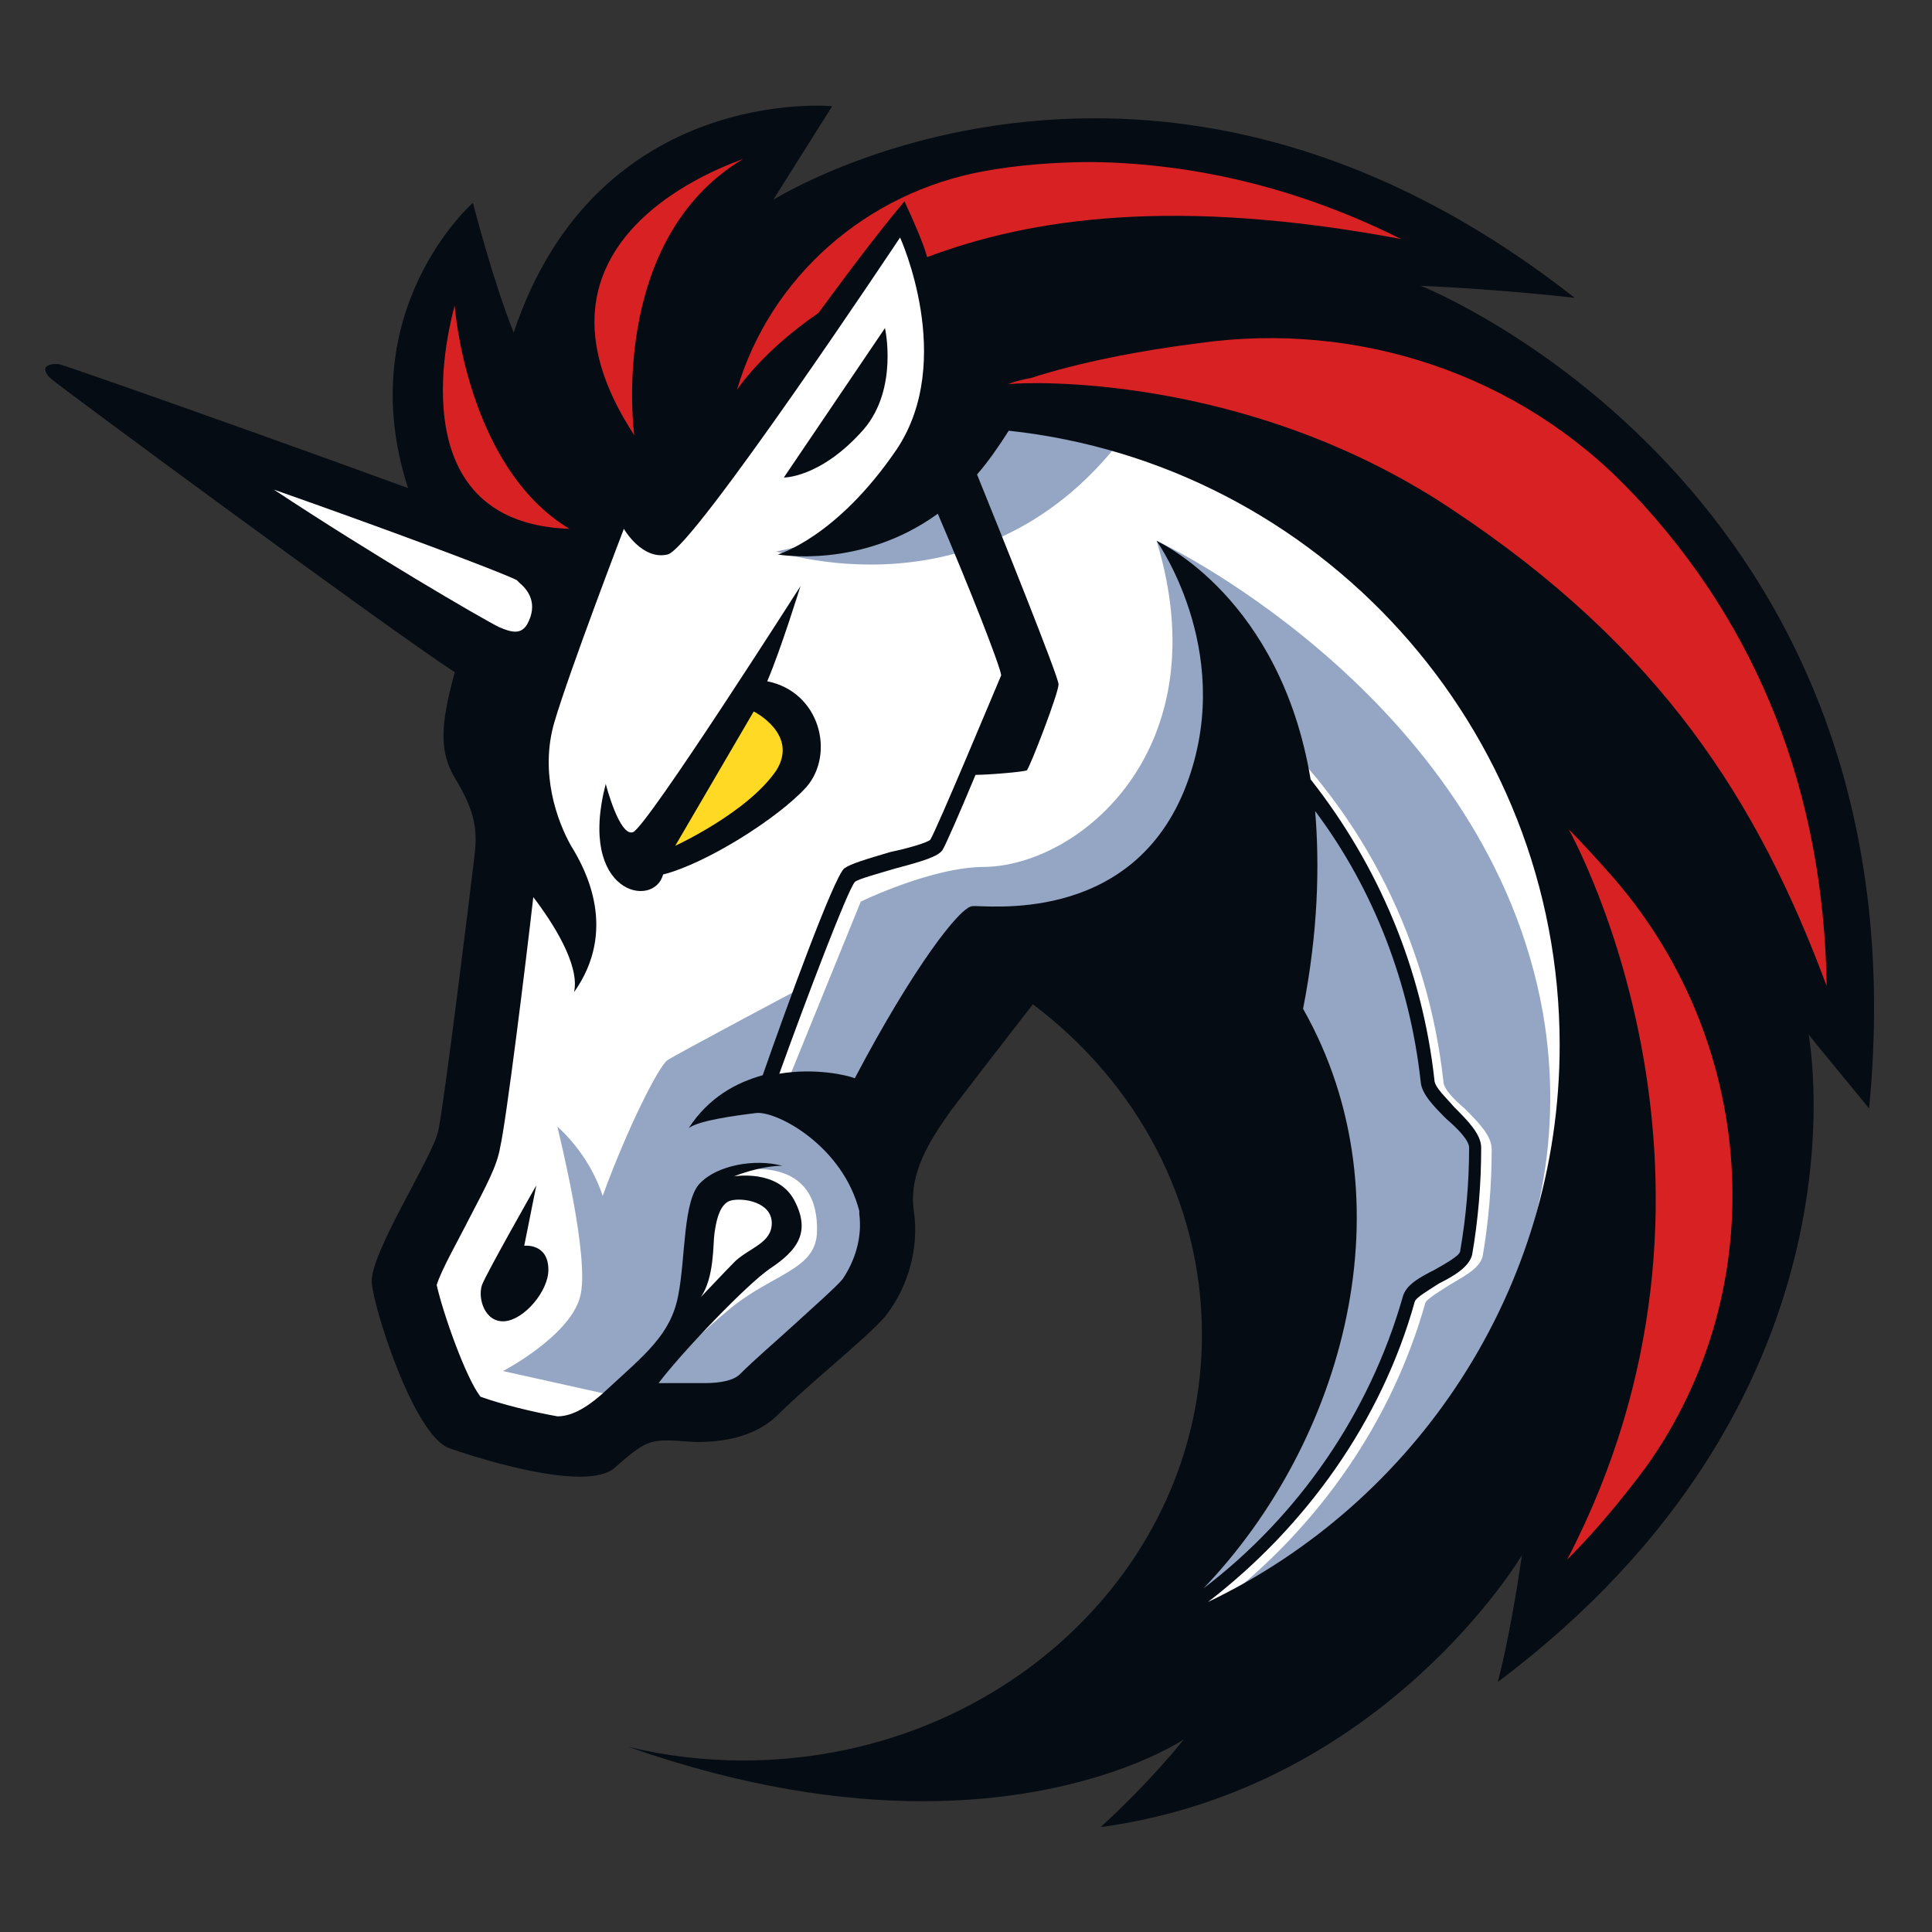 <svg id="logo_small" width="32" height="32" viewBox="0 0 32 32" fill="none" xmlns="http://www.w3.org/2000/svg">
<rect x="0" y="0" width="32" height="32" fill="#333333" stroke="none"/>
<path d="M7.959 17.459L8.759 11.434L1.809 6.609L8.159 8.759L9.659 6.459L15.134 3.059L27.209 9.709L27.834 19.859L22.459 27.334L18.209 27.984L20.409 23.959V20.084L18.809 17.059L17.184 15.984L14.684 18.559V21.284L12.734 23.109L10.259 23.409L9.159 24.034L7.359 23.459L6.609 20.759L7.959 18.859V17.459Z" fill="white"/>
<path d="M19.057 6.559C17.732 6.284 16.282 6.359 16.282 6.359C16.282 6.359 15.807 8.559 12.857 9.134C12.882 9.134 16.757 10.459 19.057 6.559Z" fill="#94A6C3"/>
<path d="M20.257 26.509C21.857 25.259 23.057 23.534 23.607 21.584C23.632 21.509 23.857 21.384 24.007 21.284C24.257 21.134 24.507 21.009 24.557 20.809C24.657 20.234 24.707 19.634 24.707 19.034C24.707 18.809 24.482 18.584 24.257 18.359C24.082 18.209 23.907 18.034 23.907 17.909C23.657 15.634 22.607 13.509 20.932 11.959L20.757 12.134C22.382 13.659 23.432 15.734 23.657 17.934C23.682 18.134 23.882 18.334 24.082 18.534C24.257 18.684 24.457 18.909 24.457 19.009C24.457 19.584 24.407 20.159 24.307 20.734C24.282 20.834 24.057 20.934 23.882 21.034C23.632 21.159 23.407 21.284 23.357 21.484C22.757 23.609 21.382 25.459 19.557 26.659C19.882 25.959 20.907 23.684 21.457 22.534L21.357 18.834L18.182 15.759L16.382 16.009L14.407 19.209C14.407 19.209 15.332 20.384 14.032 21.759C12.757 23.109 11.757 23.409 11.757 23.409L10.832 22.909C11.107 22.559 11.657 22.034 12.082 21.684C12.807 21.084 13.532 21.034 13.532 20.384C13.557 19.034 12.107 19.409 12.107 19.409L11.582 19.909L11.357 21.759L10.257 23.134L10.132 23.109L8.332 22.709C8.332 22.709 9.432 22.134 9.607 21.484C9.782 20.859 9.257 18.784 9.232 18.659C9.257 18.684 9.757 19.109 9.982 19.809C10.382 18.709 10.907 17.659 11.057 17.559C11.207 17.459 13.232 16.384 13.232 16.384L12.557 18.159L13.057 17.884L14.257 14.934C14.257 14.934 15.432 14.359 16.307 14.359C17.882 14.334 20.207 12.409 19.157 8.959C19.457 9.084 24.657 11.684 25.557 16.784C26.232 20.709 24.007 24.384 20.257 26.509Z" fill="#94A6C3"/>
<path d="M14.308 7.109C14.883 6.434 14.658 5.434 14.658 5.434L12.983 7.909C12.958 7.909 13.583 7.934 14.308 7.109Z" fill="#060C13"/>
<path d="M8.683 20.634L8.883 19.634C8.883 19.634 8.058 21.084 7.983 21.284C7.908 21.509 8.033 21.909 8.358 21.884C8.683 21.859 9.083 21.384 9.083 21.034C9.083 20.584 8.683 20.634 8.683 20.634Z" fill="#060C13"/>
<path d="M23.533 4.734C23.533 4.734 24.783 4.784 26.083 4.934C23.158 2.634 20.383 1.959 18.133 1.959C15.033 1.959 12.933 3.234 12.808 3.309L13.783 1.759C13.783 1.759 9.883 1.384 8.508 5.509C8.158 4.634 7.833 3.359 7.833 3.359C7.833 3.359 5.808 5.134 6.758 8.084C4.433 7.234 1.108 6.059 0.983 6.034C0.808 6.009 0.758 6.084 0.758 6.084C0.758 6.084 0.708 6.159 0.858 6.284C1.133 6.509 6.383 10.384 7.533 11.134C7.283 12.034 7.283 12.459 7.533 12.884C7.883 13.459 7.908 13.759 7.858 14.184C7.808 14.609 7.358 18.284 7.258 18.734C7.158 19.184 6.108 20.784 6.158 21.259C6.208 21.734 6.858 23.759 7.433 23.984C7.858 24.134 8.908 24.459 9.608 24.459C9.858 24.459 10.083 24.409 10.183 24.309C10.608 23.934 10.733 23.859 11.033 23.859C11.058 23.859 11.083 23.859 11.108 23.859C11.233 23.859 11.383 23.884 11.558 23.884C11.958 23.884 12.483 23.809 12.858 23.459C13.408 22.909 14.358 22.159 14.658 21.809C15.033 21.334 15.233 20.684 15.133 20.034C15.058 19.434 15.383 18.909 15.758 18.384C16.233 17.759 17.108 16.634 17.108 16.634C18.833 17.934 19.908 19.909 19.908 22.109C19.908 26.009 16.508 29.159 12.308 29.159C11.658 29.159 11.033 29.084 10.408 28.934C12.333 29.609 13.958 29.834 15.283 29.834C18.108 29.834 19.608 28.809 19.608 28.809C19.608 28.809 19.083 29.484 18.233 30.259C18.258 30.259 18.258 30.259 18.258 30.259C22.933 29.609 25.208 25.759 25.208 25.759C25.208 25.759 25.033 27.009 24.808 27.859C31.033 23.184 29.983 17.334 29.958 17.134C30.008 17.209 30.633 17.959 30.958 18.359C31.958 8.059 23.533 4.734 23.533 4.734ZM13.958 21.184C13.858 21.309 13.433 21.684 13.133 21.959C12.833 22.234 12.508 22.509 12.258 22.759C12.158 22.859 11.958 22.909 11.658 22.909C11.558 22.909 11.458 22.909 11.383 22.909C11.333 22.909 11.283 22.909 11.233 22.909C11.183 22.909 11.158 22.909 11.133 22.909C11.058 22.909 10.983 22.909 10.908 22.909C11.283 22.409 12.383 21.259 12.758 21.009C13.208 20.709 13.433 20.409 13.158 19.884C12.883 19.359 12.158 19.484 12.158 19.484C12.158 19.484 12.583 19.309 12.958 19.309C12.483 19.184 11.883 19.309 11.608 19.584C11.308 19.859 11.358 20.834 11.233 21.459C11.108 22.109 10.683 22.434 10.033 23.034C9.683 23.359 9.433 23.459 9.233 23.459C8.808 23.384 8.308 23.259 7.958 23.134C7.708 22.809 7.333 21.734 7.233 21.284C7.308 21.034 7.608 20.509 7.758 20.209C8.058 19.634 8.233 19.309 8.283 19.009C8.383 18.584 8.708 15.959 8.833 14.859C9.158 15.284 9.608 15.984 9.508 16.434C10.233 15.409 9.708 14.409 9.458 14.009C9.233 13.609 8.933 12.809 9.183 11.959C9.433 11.109 10.333 8.759 10.333 8.759C10.333 8.759 10.633 9.284 11.058 9.184C11.483 9.084 14.908 3.934 14.908 3.934C14.908 3.934 15.833 5.959 14.858 7.434C13.858 8.909 12.883 9.184 12.883 9.184C12.883 9.184 14.258 9.434 15.533 8.509C16.058 9.734 16.558 11.009 16.583 11.184C16.508 11.359 15.508 13.759 15.408 13.909C15.358 13.959 15.008 14.059 14.758 14.109C14.333 14.234 14.083 14.309 13.983 14.384C13.808 14.534 13.008 16.734 12.633 17.809C12.183 17.934 11.733 18.184 11.408 18.684C11.583 18.559 12.133 18.484 12.533 18.434C12.883 18.409 13.958 18.984 14.233 20.059C14.233 20.084 14.233 20.084 14.233 20.109C14.283 20.509 14.158 20.884 13.958 21.184ZM11.608 21.484C11.833 21.159 11.808 20.609 11.833 20.434C11.858 20.259 11.908 19.934 12.108 19.884C12.308 19.834 12.783 19.909 12.783 20.259C12.783 20.584 12.433 20.659 12.183 20.884C12.008 21.059 11.658 21.434 11.608 21.484ZM21.583 16.709C21.833 15.434 21.858 14.334 21.783 13.434C22.758 14.734 23.358 16.309 23.533 17.934C23.558 18.134 23.758 18.334 23.958 18.534C24.133 18.684 24.333 18.884 24.333 19.009C24.333 19.584 24.283 20.159 24.183 20.734C24.158 20.809 23.933 20.934 23.758 21.034C23.508 21.159 23.283 21.284 23.233 21.484C22.683 23.409 21.508 25.109 19.933 26.309C22.258 23.884 23.383 19.884 21.583 16.709ZM20.008 26.534C21.633 25.284 22.883 23.534 23.433 21.559C23.458 21.484 23.683 21.359 23.833 21.259C24.083 21.134 24.333 20.984 24.383 20.784C24.483 20.209 24.533 19.609 24.533 19.009C24.533 18.784 24.308 18.559 24.083 18.334C23.958 18.184 23.758 18.009 23.758 17.884C23.558 16.059 22.833 14.334 21.708 12.909C21.208 9.909 19.208 8.984 19.158 8.959C19.208 9.034 20.508 10.909 19.608 13.109C18.683 15.334 16.308 14.984 16.108 15.009C15.908 15.009 15.133 16.009 14.158 17.859C14.033 17.809 13.508 17.684 12.908 17.784C13.358 16.534 14.033 14.759 14.158 14.609C14.208 14.559 14.583 14.459 14.833 14.384C15.308 14.259 15.533 14.184 15.608 14.084C15.658 14.009 15.908 13.434 16.158 12.834C16.383 12.834 16.958 12.784 17.008 12.759C17.058 12.709 17.533 11.484 17.533 11.334C17.533 11.209 16.558 8.784 16.183 7.859C16.358 7.659 16.533 7.409 16.708 7.134C21.833 7.684 25.833 12.034 25.833 17.309C25.833 21.359 23.458 24.884 20.008 26.534Z" fill="#060C13"/>
<path d="M13.358 13.034C13.833 12.484 13.583 11.459 12.708 11.284C12.933 10.759 13.258 9.709 13.258 9.709C13.258 9.709 10.708 13.709 10.483 13.784C10.258 13.859 10.033 12.984 10.033 12.984C9.558 14.809 10.833 15.059 10.983 14.484C11.683 14.309 12.883 13.559 13.358 13.034Z" fill="#060C13"/>
<path d="M11.184 14.009L12.484 11.784C12.484 11.784 13.234 12.159 12.859 12.759C12.384 13.459 11.184 14.009 11.184 14.009Z" fill="#FFD923"/>
<path d="M27.256 24.309C26.881 24.809 26.456 25.334 25.956 25.834C29.181 19.634 26.106 13.959 25.981 13.734C26.206 13.959 26.431 14.209 26.631 14.434C29.106 17.184 29.406 21.309 27.256 24.309Z" fill="#D82122"/>
<path d="M30.256 16.334C29.131 13.309 27.531 10.734 24.006 8.409C20.606 6.159 16.956 6.334 16.756 6.359C16.731 6.359 16.706 6.359 16.706 6.359C16.831 6.309 16.956 6.284 17.081 6.259C17.856 6.009 18.856 5.809 19.856 5.684C22.506 5.309 25.181 6.209 27.006 8.134C27.031 8.159 27.031 8.159 27.056 8.184C29.131 10.384 30.206 13.134 30.256 16.334Z" fill="#D82122"/>
<path d="M23.206 3.959C19.481 3.259 17.081 3.609 15.356 4.259C15.306 4.059 15.131 3.659 14.981 3.334C14.456 3.959 13.906 4.709 13.556 5.184C12.606 5.834 12.206 6.459 12.206 6.459C12.756 4.584 14.356 3.184 16.306 2.834C16.856 2.734 17.456 2.684 18.106 2.684C19.831 2.709 21.556 3.134 23.206 3.959Z" fill="#D82122"/>
<path d="M9.431 8.759C6.506 8.659 7.481 5.259 7.531 5.059C7.531 5.084 7.731 7.734 9.431 8.759Z" fill="#D82122"/>
<path d="M12.306 2.634C10.056 3.984 10.506 7.209 10.506 7.209C8.356 3.934 12.131 2.709 12.306 2.634Z" fill="#D82122"/>
<path d="M8.61 9.659C8.76 9.784 8.91 10.009 8.735 10.334C8.635 10.509 8.485 10.484 8.26 10.384C7.96 10.234 6.16 9.184 4.535 8.109C6.385 8.759 8.26 9.459 8.56 9.609C8.56 9.609 8.585 9.634 8.61 9.659Z" fill="white"/>
</svg>
